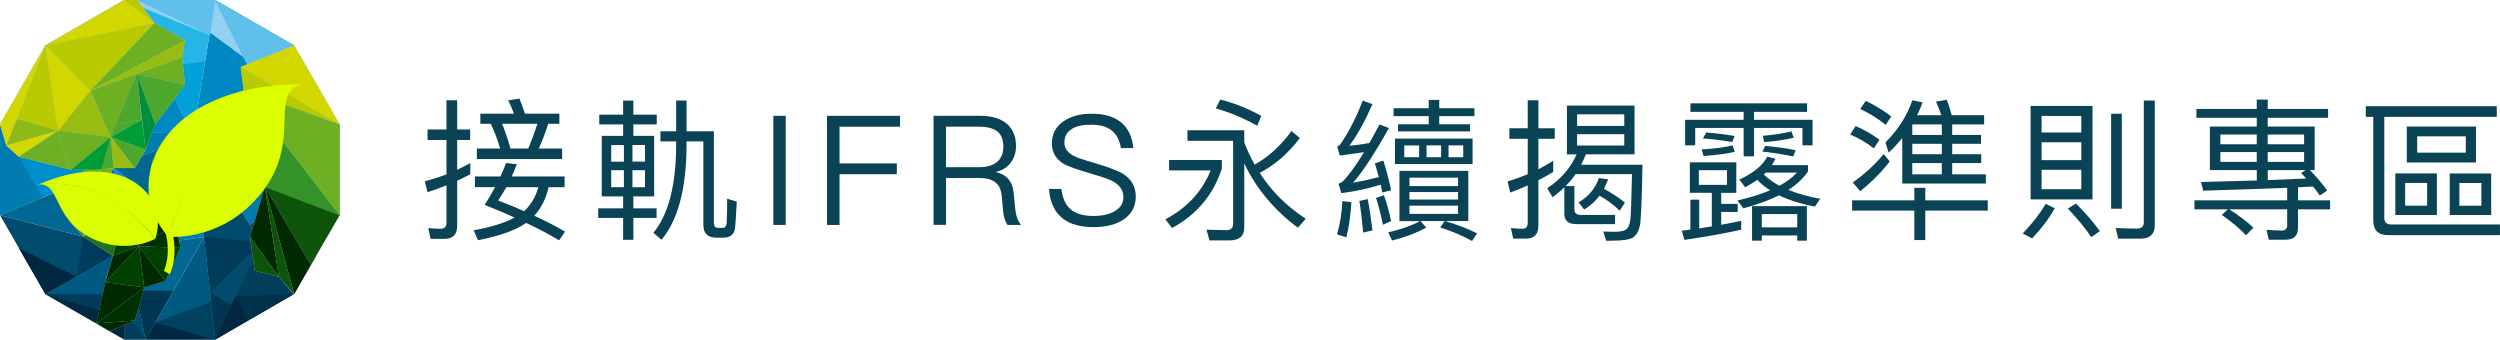 ﻿<?xml version="1.0" encoding="UTF-8"?>
<svg id="_圖層_2" data-name="圖層 2" xmlns="http://www.w3.org/2000/svg" viewBox="0 0 589 80">
  <defs>
    <style>
      .cls-1 {
        fill: #339329;
      }

      .cls-1, .cls-2, .cls-3, .cls-4, .cls-5, .cls-6, .cls-7, .cls-8, .cls-9, .cls-10, .cls-11, .cls-12, .cls-13, .cls-14, .cls-15, .cls-16, .cls-17, .cls-18, .cls-19, .cls-20, .cls-21, .cls-22, .cls-23, .cls-24, .cls-25, .cls-26, .cls-27, .cls-28, .cls-29, .cls-30, .cls-31, .cls-32, .cls-33, .cls-34, .cls-35, .cls-36, .cls-37, .cls-38, .cls-39, .cls-40, .cls-41, .cls-42 {
        stroke-width: 0px;
      }

      .cls-2 {
        fill: #92d1f1;
      }

      .cls-3 {
        fill: #006893;
      }

      .cls-4 {
        fill: #00648d;
      }

      .cls-5 {
        fill: #004b6e;
      }

      .cls-6 {
        fill: #003e5b;
      }

      .cls-7 {
        fill: #25b5e7;
      }

      .cls-8 {
        fill: #0090ce;
      }

      .cls-9 {
        fill: #00314b;
      }

      .cls-10 {
        fill: #74c6ed;
      }

      .cls-11 {
        fill: #22721d;
      }

      .cls-12 {
        fill: #0088c3;
      }

      .cls-13 {
        fill: #00273f;
      }

      .cls-14 {
        fill: #329129;
      }

      .cls-15 {
        fill: #005980;
      }

      .cls-16 {
        fill: #003c5a;
      }

      .cls-17 {
        fill: #004000;
      }

      .cls-18 {
        fill: #dbff00;
      }

      .cls-19 {
        fill: #00903d;
      }

      .cls-20 {
        fill: #003651;
      }

      .cls-21 {
        fill: #002941;
      }

      .cls-22 {
        fill: #287d22;
      }

      .cls-23 {
        fill: #009bdd;
      }

      .cls-24 {
        fill: #8dba18;
      }

      .cls-25 {
        fill: #5fc0eb;
      }

      .cls-26 {
        fill: #97bd12;
      }

      .cls-27 {
        fill: #b7cb00;
      }

      .cls-28 {
        fill: #002900;
      }

      .cls-29 {
        fill: #094355;
      }

      .cls-30 {
        fill: #94d2f1;
      }

      .cls-31 {
        fill: #00486a;
      }

      .cls-32 {
        fill: #007cb0;
      }

      .cls-33 {
        fill: #009c35;
      }

      .cls-34 {
        fill: #d3d700;
      }

      .cls-35 {
        fill: #4ba82c;
      }

      .cls-36 {
        fill: #00a1d9;
      }

      .cls-37 {
        fill: #002f00;
      }

      .cls-38 {
        fill: #0e550b;
      }

      .cls-39 {
        fill: #00415f;
      }

      .cls-40 {
        fill: #c3c4ca;
      }

      .cls-41 {
        fill: #6db024;
      }

      .cls-42 {
        fill: #008fcd;
      }
    </style>
  </defs>
  <g id="_圖層_1-2" data-name="圖層 1">
    <g>
      <g>
        <g>
          <g>
            <g>
              <g>
                <polygon class="cls-12" points="50.7 0 45.5 31.7 69.3 10.7 50.7 0"/>
                <polygon class="cls-7" points="80 29.3 58.9 19.9 69.3 10.7 80 29.3"/>
                <polygon class="cls-23" points="80 29.3 80 50.7 58.9 19.9 80 29.3"/>
                <polygon class="cls-8" points="80 50.7 45.5 31.7 58.9 19.9 80 50.7"/>
                <polygon class="cls-7" points="45.5 31.7 29.3 0 50.7 0 45.5 31.7"/>
                <polygon class="cls-12" points="29.3 0 10.7 10.7 39.5 19.9 29.3 0"/>
                <polygon class="cls-12" points="45.5 31.7 0 29.3 39.5 19.9 45.5 31.7"/>
                <polygon class="cls-7" points="39.5 19.9 10.7 10.7 0 29.3 39.5 19.9"/>
                <polygon class="cls-42" points="45.5 31.7 0 50.7 0 29.3 45.5 31.7"/>
                <polygon class="cls-3" points="45.5 31.7 58.9 52.9 67.9 44 45.5 31.7"/>
                <polygon class="cls-3" points="80 50.7 67.9 44 58.9 52.9 80 50.7"/>
                <polygon class="cls-15" points="80 50.7 69.3 69.3 58.9 52.9 80 50.7"/>
                <polygon class="cls-5" points="69.2 69.3 50.7 80 45.5 31.7 69.2 69.3"/>
                <polygon class="cls-15" points="50.7 80 48.1 55.8 34.3 80 50.7 80"/>
                <polygon class="cls-3" points="34.3 80 48.1 55.8 29.9 58.4 34.3 80"/>
                <polygon class="cls-5" points="34.3 80 29.3 80 29.9 58.4 34.3 80"/>
                <polygon class="cls-15" points="29.3 80 10.7 69.3 29.9 58.4 29.3 80"/>
                <polygon class="cls-3" points="45.5 31.7 48.1 55.8 26.7 39.6 45.5 31.7"/>
                <polygon class="cls-8" points="48.1 55.8 26.7 39.6 29.9 58.4 48.1 55.8"/>
                <polygon class="cls-3" points="26.7 39.6 0 50.7 29.9 58.4 26.7 39.6"/>
                <polygon class="cls-5" points="29.9 58.4 0 50.7 10.7 69.3 29.9 58.4"/>
              </g>
              <polygon class="cls-6" points="50.7 80 61.5 57.1 69.2 69.3 50.7 80"/>
            </g>
            <polygon class="cls-21" points="50.7 80 36.6 76 34.3 80 50.7 80"/>
            <polygon class="cls-6" points="34.3 80 29.5 73.4 29.3 80 34.3 80"/>
            <polygon class="cls-21" points="10.7 69.3 29.4 74.8 29.3 80 10.7 69.3"/>
            <polygon class="cls-21" points="64.7 62 74.5 60.3 69.2 69.3 64.7 62"/>
            <polygon class="cls-13" points="58.3 75.6 55.5 69.8 50.7 80 58.3 75.6"/>
            <polygon class="cls-21" points="4.4 58.4 18 65.2 10.7 69.3 4.4 58.4"/>
            <polygon class="cls-20" points="31.9 68.5 40.8 68.5 34.3 80 31.9 68.5"/>
            <polygon class="cls-9" points="55.5 69.8 69.2 69.3 58.3 75.6 55.5 69.8"/>
            <polygon class="cls-20" points="54.5 71.9 49.5 68.9 50.7 80 54.5 71.9"/>
            <polygon class="cls-39" points="49.7 71.1 36.6 76 50.7 80 49.7 71.1"/>
            <polygon class="cls-31" points="27.8 46.5 19.7 55.8 29.9 58.4 27.8 46.5"/>
            <polygon class="cls-16" points="48.1 55.8 61.5 57.1 49.5 68.9 48.1 55.8"/>
            <polygon class="cls-16" points="64.7 62 80 50.7 58.9 52.9 64.7 62"/>
            <polygon class="cls-16" points="29.9 58.4 19.7 55.8 18 65.2 29.9 58.4"/>
            <polygon class="cls-16" points="10.7 69.3 29.6 69.3 29.4 74.8 10.7 69.3"/>
            <polygon class="cls-25" points="69.3 10.7 50.7 0 60 18.9 69.3 10.7"/>
            <polygon class="cls-25" points="32.3 0 49.4 8.3 50.7 0 32.3 0"/>
            <polygon class="cls-25" points="10.7 10.7 31.8 4.9 29.3 0 10.7 10.7"/>
            <polygon class="cls-36" points="37.4 15.8 48.3 14.5 45.5 31.7 37.4 15.8"/>
            <polygon class="cls-32" points="53.1 43.8 67.9 44 58.9 52.9 53.1 43.8"/>
            <polygon class="cls-32" points="29.9 58.4 37.1 47.5 48.1 55.8 29.9 58.4"/>
            <polygon class="cls-32" points="10 46.5 0 29.3 0 50.7 10 46.5"/>
            <polygon class="cls-32" points="80 50.7 68.8 34.3 67.9 44 80 50.7"/>
            <polygon class="cls-32" points="26.7 39.6 29.3 30.8 45.5 31.7 26.7 39.6"/>
            <polygon class="cls-10" points="4 22.4 24.8 15.2 10.7 10.7 4 22.4"/>
            <polygon class="cls-30" points="21.7 7.7 29.3 0 31.8 4.9 21.7 7.7"/>
            <polygon class="cls-2" points="49.5 7.7 57.4 13.5 50.7 0 49.5 7.7"/>
            <polygon class="cls-2" points="29.3 0 49.4 8.3 32.3 0 29.3 0"/>
            <polygon class="cls-4" points="68.8 34.3 80 29.3 80 50.7 68.8 34.3"/>
          </g>
          <g>
            <g>
              <polygon class="cls-40" points="32.3 0 36.4 5.4 43.6 9.5 42.9 13.5 43.6 20 36.6 29.3 34.3 35.3 31.8 39.6 26.7 39.6 24.8 44 29.9 47.5 37.1 47.5 41.5 47.5 41.5 52.9 42.5 58.4 39 66.2 34 67.7 31.8 75.5 25.8 78 22.7 76.2 25.1 65.2 26.6 60.3 19.7 55.8 16.7 52.5 20.3 46.5 19.7 40 16.7 40 4.4 36.9 1.5 34.3 0 29.3 10.7 10.7 29.3 0 32.3 0"/>
              <g>
                <polygon class="cls-34" points="0 29.3 10.7 10.7 1.5 34.3 0 29.3"/>
                <polygon class="cls-34" points="10.7 10.7 36.4 5.4 29.3 0 10.7 10.7"/>
                <polygon class="cls-27" points="10.7 10.7 13.7 30.8 4 28 10.7 10.7"/>
                <polygon class="cls-24" points="1.5 34.3 13.7 30.8 4 28 1.5 34.3"/>
                <polygon class="cls-34" points="10.7 10.7 21.3 21.4 13.7 30.8 10.7 10.7"/>
                <polygon class="cls-27" points="32.3 0 29.3 0 36.4 5.4 32.3 0"/>
                <polygon class="cls-27" points="21.3 21.4 36.4 5.4 10.7 10.7 21.3 21.4"/>
                <polygon class="cls-41" points="43.6 9.5 36.4 5.4 21.3 21.4 43.6 9.5"/>
                <polygon class="cls-34" points="13.7 30.8 4.4 36.9 1.5 34.3 13.7 30.8"/>
                <polygon class="cls-26" points="21.3 21.4 26.1 32.3 13.7 30.8 21.3 21.4"/>
                <polygon class="cls-26" points="42.9 13.5 43.6 9.5 21.3 21.4 42.9 13.5"/>
                <polygon class="cls-41" points="21.3 21.4 26.1 32.3 32.2 17.4 21.3 21.4"/>
                <polygon class="cls-41" points="42.9 13.5 43.6 20 32.2 17.4 42.9 13.5"/>
                <polygon class="cls-35" points="32.2 17.4 36.6 29.3 43.6 20 32.2 17.4"/>
                <polygon class="cls-19" points="36.6 29.3 34.3 35.3 32.2 17.4 36.6 29.3"/>
                <polygon class="cls-41" points="4.4 36.9 13.7 30.8 16.7 40 4.4 36.9"/>
                <polygon class="cls-41" points="13.7 30.8 26.1 32.3 16.7 40 13.7 30.8"/>
                <polygon class="cls-35" points="32.2 17.4 27.3 29.3 33.4 28.2 32.2 17.4"/>
                <polygon class="cls-35" points="33.4 28.2 26.1 32.3 27.3 29.3 33.4 28.2"/>
                <polygon class="cls-33" points="33.4 28.2 34.3 35.3 26.1 32.3 33.4 28.2"/>
                <polygon class="cls-35" points="26.1 32.3 34.3 35.3 31.8 39.6 26.1 32.3"/>
                <polygon class="cls-33" points="26.1 32.3 16.7 40 22.7 40 24 39.9 26.1 32.3"/>
                <polygon class="cls-26" points="31.8 39.6 26.7 39.6 26.1 32.3 31.8 39.6"/>
                <polygon class="cls-35" points="26.7 39.6 24 39.9 26.1 32.3 26.7 39.6"/>
                <polygon class="cls-41" points="22.7 40 20.3 46.5 19.7 40 22.4 40 22.7 40"/>
                <polygon class="cls-41" points="26.7 39.6 22.7 40 24.8 44 26.7 39.6"/>
                <polygon class="cls-14" points="20.3 46.5 19.7 55.8 16.7 52.5 20.3 46.5"/>
                <polygon class="cls-28" points="22.7 76.2 25.8 78 31.8 75.5 22.7 76.2"/>
                <polygon class="cls-37" points="22.7 76.2 34 67.7 31.8 75.5 22.7 76.2"/>
                <polygon class="cls-28" points="34 67.7 24.8 66.5 22.7 76.2 34 67.7"/>
                <polygon class="cls-28" points="34 67.7 32.7 58 39 66.2 34 67.7"/>
                <polygon class="cls-17" points="39 66.2 42.5 58.4 32.7 58 39 66.2"/>
                <polygon class="cls-17" points="34 67.7 32.7 58 24.8 66.5 34 67.7"/>
                <polygon class="cls-37" points="32.7 58 41.5 52.9 42.5 58.4 32.7 58"/>
                <polygon class="cls-11" points="41.5 47.5 41.5 52.9 29.9 47.5 41.5 47.5"/>
                <polygon class="cls-28" points="41.5 52.9 32.7 58 29.9 47.5 41.5 52.9"/>
                <polygon class="cls-28" points="26.6 60.3 24.8 66.5 32.7 58 26.6 60.3"/>
                <polygon class="cls-17" points="29.9 47.5 26.6 60.3 32.7 58 29.9 47.5"/>
                <polygon class="cls-11" points="29.9 47.5 19.7 55.8 26.6 60.3 29.9 47.5"/>
                <polygon class="cls-14" points="29.9 47.5 24.8 44 19.7 55.8 29.9 47.5"/>
                <polygon class="cls-14" points="24.8 44 20.3 46.5 22.7 40 24.8 44"/>
                <polygon class="cls-41" points="24.8 44 19.7 55.8 20.3 46.5 24.8 44"/>
              </g>
            </g>
            <g>
              <polygon class="cls-40" points="69.3 10.7 56.7 15.8 57.4 21.2 54.5 31.7 53.4 41.1 62.4 44 58.9 55.8 60 63.8 65.7 65.2 69.2 69.3 80 50.7 80 29.3 69.3 10.7"/>
              <polygon class="cls-34" points="69.3 10.7 56.7 15.8 80 29.3 69.3 10.7"/>
              <polygon class="cls-27" points="56.7 15.8 57.4 21.2 80 29.3 56.7 15.8"/>
              <polygon class="cls-41" points="80 29.3 80 50.7 57.4 21.2 80 29.3"/>
              <polygon class="cls-26" points="57.4 21.2 54.5 31.7 66.7 33.4 57.4 21.2"/>
              <polygon class="cls-1" points="54.5 31.7 53.4 41.1 66.7 33.4 54.5 31.7"/>
              <polygon class="cls-1" points="66.7 33.4 80 50.7 62.4 44 66.7 33.4"/>
              <polygon class="cls-22" points="66.7 33.4 53.4 41.1 62.4 44 66.7 33.4"/>
              <polygon class="cls-38" points="80 50.7 62.4 44 73.2 62.4 80 50.7"/>
              <polygon class="cls-28" points="65.7 65.2 62.4 44 58.9 55.8 65.7 65.2"/>
              <polygon class="cls-28" points="69.3 69.3 73.2 62.4 62.4 44 69.3 69.3"/>
              <polygon class="cls-38" points="69.3 69.3 65.7 65.2 62.4 44 69.3 69.3"/>
              <polygon class="cls-38" points="65.7 65.2 58.9 55.8 60 63.8 65.7 65.2"/>
            </g>
          </g>
        </g>
        <g>
          <g>
            <path class="cls-18" d="m22.9,56.7c-10.8-4.3-8.4-13.9-13.9-13.2,9.4-1.2,19,2.2,27.6,12.7,0,.1-6.2,3.5-13.7.5Z"/>
            <path class="cls-18" d="m9,43.5c19.9-8.7,31,2.7,27.6,12.7-8.3-9.9-17.6-13.9-27.6-12.7Z"/>
          </g>
          <g>
            <path class="cls-18" d="m59.6,47.7c12.8-13.1,3.1-25.3,11.4-27.9-14.2,4.3-25.8,15.5-31.3,36,.1,0,11.1,1,19.9-8.1Z"/>
            <path class="cls-18" d="m71,19.8c-34.1.3-42.6,23.8-31.3,36,5.5-19.5,16.2-31.2,31.3-36Z"/>
          </g>
          <path class="cls-18" d="m40,64.6l-1.4-.8s2.1-4,0-10.4l1.5-.5c2.3,7.1,0,11.5-.1,11.7Z"/>
        </g>
      </g>
      <g>
        <path class="cls-29" d="m101.45,56.27l-.54-2.52c1.34.1,2.3.14,2.88.14.94,0,1.4-.44,1.4-1.33v-8.89c-1.54.6-3.02,1.14-4.46,1.62l-.65-2.59c1.8-.46,3.5-1,5.11-1.62v-8.1h-4.46v-2.48h4.46v-6.88h2.52v6.88h3.06v2.48h-3.06v7.02c.72-.34,1.75-.86,3.1-1.58v2.63l-1.55.79-1.55.76v10.62c0,2.04-1.01,3.06-3.02,3.06h-3.24Zm20.3-17.57c-.38,1.06-.78,2.02-1.19,2.88h12.46v2.52h-3.78c-.58,2.66-1.7,4.91-3.38,6.73,2.54,1.15,4.97,2.4,7.27,3.74l-1.4,2.05c-2.23-1.34-4.82-2.71-7.78-4.1-2.38,1.7-6.16,3.06-11.34,4.07l-1.01-2.34c4.08-.72,7.3-1.72,9.65-2.99-1.87-.86-4.22-1.86-7.06-2.99.74-1.15,1.56-2.54,2.45-4.18h-4.75v-2.52h6.01c.65-1.42,1.09-2.47,1.33-3.17l2.52.29Zm1.94-11.92h8.1v2.38h-2.63c-.65,2.06-1.39,4.01-2.23,5.83h5.51v2.48h-20.09v-2.48h5.47c-.55-1.97-1.28-3.91-2.2-5.83h-2.45v-2.38h7.92c-.48-1.3-.94-2.34-1.37-3.13l2.66-.43c.43,1.08.86,2.27,1.3,3.56Zm-4.39,17.32c-.6,1.08-1.25,2.12-1.94,3.13,2.33.89,4.37,1.73,6.12,2.52,1.63-1.51,2.75-3.4,3.35-5.65h-7.52Zm5.15-9.11c.79-1.85,1.51-3.79,2.16-5.83h-8.32c.67,1.63,1.33,3.58,1.98,5.83h4.18Z"/>
        <path class="cls-29" d="m141.77,32.01h5.04v-2.7h-5.62v-2.3h5.62v-3.31h2.41v3.31h5.51v2.3h-5.51v2.7h4.9v14.26h-4.9v2.81h5.47v2.27h-5.47v5.15h-2.41v-5.15h-5.87v-2.27h5.87v-2.81h-5.04v-14.26Zm2.23,6.08h2.99v-3.92h-2.99v3.92Zm2.99,6.01v-4h-2.99v4h2.99Zm2.02-9.94v3.92h2.95v-3.92h-2.95Zm2.95,9.94v-4h-2.95v4h2.95Zm7.34-20.41h2.45v7.24h6.44v21.64c0,.74.35,1.12,1.04,1.12h1.08c.48,0,.78-.38.9-1.15.07-1.78.11-3.68.11-5.72l2.27.68c-.19,3.67-.35,5.87-.47,6.59-.29,1.27-1.21,1.91-2.77,1.91h-1.51c-2.09,0-3.13-1.01-3.13-3.02v-19.66h-3.96v1.15c-.07,10.06-2.04,17.4-5.9,22.03l-1.91-1.66c3.5-4.22,5.29-11.02,5.36-20.38v-1.15h-3.71v-2.38h3.71v-7.24Z"/>
        <path class="cls-29" d="m182.2,27.29h2.92v25.7h-2.92v-25.7Z"/>
        <path class="cls-29" d="m194.84,27.29h17.21v2.56h-14.26v8.64h13.5v2.56h-13.5v11.95h-2.95v-25.7Z"/>
        <path class="cls-29" d="m219.93,27.29h11.09c2.57,0,4.58.59,6.05,1.76,1.54,1.25,2.3,3.05,2.3,5.4,0,1.42-.4,2.69-1.19,3.82-.84,1.13-2,1.87-3.49,2.23v.07c2.45.55,3.82,2.11,4.1,4.68l.4,3.96c.14,1.56.6,2.82,1.37,3.78h-3.2c-.6-.89-.95-2.03-1.04-3.42l-.32-3.42c-.14-1.54-.68-2.63-1.62-3.28-.84-.62-2.08-.94-3.71-.94h-7.78v11.05h-2.95v-25.7Zm2.95,2.56v9.54h7.78c1.87,0,3.32-.44,4.36-1.33.91-.84,1.37-2,1.37-3.49,0-1.58-.44-2.76-1.33-3.53-.94-.79-2.4-1.19-4.39-1.19h-7.78Z"/>
        <path class="cls-29" d="m264.06,28.77c1.7,1.37,2.69,3.41,2.95,6.12h-2.92c-.31-1.85-1.03-3.23-2.16-4.14-1.13-.91-2.75-1.37-4.86-1.37-1.94,0-3.43.31-4.46.94-1.22.72-1.84,1.81-1.84,3.28,0,1.3.73,2.34,2.2,3.13.62.36,2.2.9,4.72,1.62,3.38,1.01,5.62,1.84,6.7,2.48,2.14,1.3,3.2,3.11,3.2,5.44s-.9,4.03-2.7,5.33c-1.82,1.27-4.25,1.91-7.27,1.91s-5.4-.65-7.13-1.94c-2.02-1.56-3.13-3.91-3.35-7.06h2.92c.26,2.23,1.04,3.88,2.34,4.93,1.22.96,2.96,1.44,5.22,1.44,2.11,0,3.82-.4,5.11-1.19s1.94-1.87,1.94-3.24c0-1.61-.85-2.87-2.56-3.78-.65-.38-2.46-1.01-5.44-1.87-3.02-.91-4.99-1.61-5.9-2.09-1.97-1.15-2.95-2.81-2.95-4.97s.95-4,2.84-5.22c1.7-1.15,3.89-1.73,6.55-1.73,2.93,0,5.21.66,6.84,1.98Z"/>
        <path class="cls-29" d="m275.44,37.7h12.42v2.02c-1.99,6.17-5.9,10.84-11.74,14l-1.55-2.05c5.11-2.71,8.66-6.55,10.66-11.52h-9.79v-2.45Zm30.82-5.18c-2.76,3.62-5.92,6.36-9.47,8.21,2.71,4.25,6.32,7.85,10.84,10.8l-1.84,2.12c-5.54-4.1-9.76-9.14-12.64-15.12v15.05c0,2.04-1.16,3.06-3.49,3.06h-4.72l-.68-2.52,4.64.11c1.08,0,1.62-.49,1.62-1.48v-19.58h-10.76v-2.48h13.39v2.84c.67,1.8,1.49,3.55,2.45,5.26,3.31-1.87,6.2-4.51,8.68-7.92l1.98,1.66Zm-9.11-5.22l-.94,2.34c-3.14-1.78-6.4-3.14-9.76-4.1l1.04-2.09c3.31.84,6.53,2.12,9.65,3.85Z"/>
        <path class="cls-29" d="m318.39,47.63c-.19,3.14-.59,5.9-1.19,8.28l-2.2-.68c.7-2.35,1.12-4.97,1.26-7.85l2.12.25Zm9.36-2.81l-2.09.54-.36-1.84c-3.17.96-6.26,1.62-9.29,1.98l-.65-2.2c.43-.19.79-.41,1.08-.65,1.3-1.3,2.94-3.56,4.93-6.8l-2.84.4-2.88.4-.61-2.09c.38-.19.71-.49.97-.9,1.99-2.98,3.67-6.3,5.04-9.97l2.3.86c-1.82,4.13-3.64,7.39-5.44,9.79,1.61-.14,3.18-.36,4.72-.65.96-1.73,1.75-3.18,2.38-4.36l2.23.83c-3.43,6.1-6.25,10.39-8.46,12.89,2.23-.41,4.26-.85,6.08-1.33-.24-.89-.55-1.97-.94-3.24l1.98-.65c.67,1.99,1.28,4.32,1.84,6.98Zm-4.39,9.47l-2.2.5c-.26-2.98-.56-5.46-.9-7.45l1.98-.43c.41,2.11.78,4.57,1.12,7.38Zm4.39-2.2l-1.94.86c-.5-2.42-1.04-4.54-1.62-6.34l1.87-.61c.7,2.02,1.26,4.04,1.69,6.08Zm1.98-11.84h16.2v11.84h-5.44c2.71.79,5.22,1.75,7.52,2.88l-1.19,1.8c-2.42-1.32-4.92-2.38-7.49-3.17l1.01-1.51h-5.65l1.33,1.51c-2.26,1.27-4.93,2.29-8.03,3.06l-.94-1.91c3.14-.74,5.65-1.63,7.52-2.66h-4.86v-11.84Zm-1.4-14.76h8.28v-1.94h2.48v1.94h8.28v1.87h-8.28v1.91h7.24v1.69h-16.96v-1.69h7.24v-1.91h-8.28v-1.87Zm.32,7.16h18.29v6.01h-18.29v-6.01Zm5.69,4.39v-2.77h-3.49v2.77h3.49Zm-2.27,6.8h11.45v-1.98h-11.45v1.98Zm0,3.17h11.45v-1.76h-11.45v1.76Zm11.45,3.38v-1.94h-11.45v1.94h11.45Zm-4-13.36v-2.77h-3.42v2.77h3.42Zm5.22,0v-2.77h-3.46v2.77h3.46Z"/>
        <path class="cls-29" d="m356.51,56.2l-.54-2.48c1.03.12,1.93.18,2.7.18.84,0,1.26-.48,1.26-1.44v-8.78c-1.51.67-2.88,1.24-4.1,1.69l-.65-2.63c1.49-.43,3.07-1,4.75-1.69v-8.35h-4.32v-2.48h4.32v-6.59h2.52v6.59h3.85v2.48h-3.85v7.2c1.39-.77,2.56-1.44,3.49-2.02v2.63c-1.06.65-2.22,1.3-3.49,1.94v10.66c0,2.06-.96,3.1-2.88,3.1h-3.06Zm12.64-31.32h15.95v11.48h-11.45c-.36.86-.73,1.68-1.12,2.45h14.44c-.14,8.3-.35,13.08-.61,14.33-.29,1.37-.83,2.3-1.62,2.81s-2.5.76-5.11.76h-1.22l-.68-2.16c1.15.05,2,.07,2.56.07,1.54,0,2.54-.24,3.02-.72.41-.41.68-1.17.83-2.3.1-.98.22-4.51.36-10.58h-13.28c-.7,1.01-1.48,1.94-2.34,2.81h2.05v5.51c0,.86.52,1.3,1.55,1.3h8.03v2.16h-9.11c-1.9,0-2.84-.79-2.84-2.38v-6.26c-.77.74-1.69,1.51-2.77,2.3l-1.26-2.12c3.19-2.09,5.5-4.74,6.91-7.96h-2.27v-11.48Zm2.41,4.79h11.12v-2.74h-11.12v2.74Zm11.12,4.61v-2.66h-11.12v2.66h11.12Zm-9.43,15.08l-1.33-1.66c2.38-1.44,3.97-3.36,4.79-5.76l2.16.32c-.26.7-.59,1.44-.97,2.23,1.73.91,3.37,1.99,4.93,3.24l-1.22,1.91c-1.61-1.51-3.19-2.69-4.75-3.53-1.01,1.32-2.21,2.4-3.6,3.24Z"/>
        <path class="cls-29" d="m398.09,38.24h10.98v7.2h-3.56v2.59h3.89v1.91h-3.89v3.02c1.22-.22,2.79-.53,4.72-.94v2.09c-3.67.84-8.14,1.64-13.39,2.41l-.61-2.16,1.01-.14,1.01-.11v-7.06h2.09v6.77l1.48-.25,1.48-.22v-7.92h-5.18v-7.2Zm.18-13.9h27.47v2.02h-12.49v1.87h13.79v6.01h-2.38v-4.1h-11.41v6.7h-2.45v-6.7h-11.41v4.1h-2.38v-6.01h13.79v-1.87h-12.53v-2.02Zm8.6,19.22v-3.46h-6.62v3.46h6.62Zm1.84-7.81c-1.46.41-3.91.74-7.34,1.01l-.47-1.55c3.34-.22,5.77-.54,7.31-.97l.5,1.51Zm-.04-3.71l-.54,1.4c-2.38-.38-4.68-.66-6.91-.83l.76-1.4c2.16.17,4.39.44,6.7.83Zm9.65,5.36c-.29.53-.58,1.03-.86,1.51h8.5v1.48c-1.06,1.58-2.59,3.04-4.61,4.36,2.28.91,4.79,1.61,7.52,2.09l-1.3,1.84c-3.38-.67-6.19-1.56-8.42-2.66-2.33,1.15-5.14,2.17-8.42,3.06l-1.4-1.84c3.07-.72,5.64-1.52,7.7-2.41-1.15-.72-2.15-1.54-2.99-2.45-.86.58-1.82,1.15-2.88,1.73l-1.37-1.8c3.24-1.49,5.44-3.29,6.59-5.4l1.94.5Zm7.38,11.16v8.14h-2.27v-1.22h-8.35v1.22h-2.3v-8.14h12.92Zm-10.62,5h8.35v-3.13h-8.35v3.13Zm7.99-18.18l-.61,1.48c-2.09-.46-4.5-.84-7.24-1.15l.68-1.33c2.57.22,4.96.55,7.16,1.01Zm-7.74-3.38c2.69-.24,4.93-.59,6.73-1.04l.54,1.51c-2.14.48-4.46.82-6.98,1.01l-.29-1.48Zm3.89,11.77c1.68-.91,3.06-1.94,4.14-3.1h-7.34c-.12.1-.28.24-.47.43.96.96,2.18,1.85,3.67,2.66Z"/>
        <path class="cls-29" d="m442.8,32.94l-1.33,2.02c-1.75-1.37-3.61-2.46-5.58-3.28l1.3-1.98c2.06.89,3.94,1.97,5.62,3.24Zm-6.44,14.26h14.65v-2.95h2.59v2.95h14.72v2.41h-14.72v6.95h-2.59v-6.95h-14.65v-2.41Zm8.86-9.18c-1.82,2.42-4.14,4.76-6.95,7.02l-1.76-2.05c2.93-2.09,5.35-4.32,7.27-6.7l1.44,1.73Zm.36-10.58l-1.3,1.98c-1.87-1.51-3.88-2.76-6.01-3.74l1.3-1.91c2.18,1.03,4.19,2.26,6.01,3.67Zm2.59,5.11c-1.15,1.37-2.22,2.51-3.2,3.42l-.76-2.41c2.98-2.98,5.09-6.29,6.34-9.94l2.41.5c-.36,1.03-.79,2.04-1.3,3.02h5.72c-.38-1.08-.8-2.15-1.26-3.2l2.56-.43c.46,1.25.84,2.46,1.15,3.64h7.63v2.16h-7.52v2.48h6.8v2.09h-6.8v2.45h6.84v2.09h-6.84v2.66h7.92v2.16h-19.69v-10.69Zm9.32-3.24h-6.95v2.48h6.95v-2.48Zm0,4.57h-6.95v2.45h6.95v-2.45Zm0,4.54h-6.95v2.66h6.95v-2.66Z"/>
        <path class="cls-29" d="m484.1,49.07c-1.39,2.47-3.17,4.83-5.33,7.09l-2.23-1.15c2.21-2.28,4.02-4.61,5.44-6.98l2.12,1.04Zm-5.69-24.12h14.58v22.03h-14.58v-22.03Zm2.59,6.26h9.36v-3.89h-9.36v3.89Zm0,6.52h9.36v-4.21h-9.36v4.21Zm9.36,6.84v-4.57h-9.36v4.57h9.36Zm4.36,9.9l-2.02,1.4c-1.34-2.02-3.18-4.26-5.51-6.73l1.91-1.19c2.4,2.4,4.27,4.57,5.62,6.52Zm2.66-27.68h2.52v22.39h-2.52v-22.39Zm1.66,29.45l-.58-2.52c2.3.1,3.95.14,4.93.14,1.13,0,1.69-.5,1.69-1.51v-28.66h2.59v29.3c0,2.16-1.13,3.24-3.38,3.24h-5.26Z"/>
        <path class="cls-29" d="m520.64,29.81h11.05v-2.05h-14.22v-2.09h14.22v-2.2h2.59v2.2h14.22v2.09h-14.22v2.05h11.05v10.26h-1.12c1.78,1.85,3.13,3.46,4.07,4.82l-1.73,1.19c-.34-.5-.86-1.21-1.58-2.12-.86.02-2.05.08-3.56.18v3.06h7.56v2.12h-7.56v4.39c0,1.85-1.01,2.77-3.02,2.77h-3.89l-.5-2.34c1.37.12,2.56.18,3.56.18.86,0,1.3-.41,1.3-1.22v-3.78h-13.64c2.28,1.46,4.18,2.9,5.69,4.32l-1.76,1.8c-1.32-1.46-3.22-3.06-5.69-4.79l1.4-1.33h-7.85v-2.12h21.85v-2.95c-4.85.19-11.45.42-19.8.68l-.5-2.05c5.78-.14,10.16-.26,13.14-.36v-2.45h-11.05v-10.26Zm2.48,4.18h8.57v-2.3h-8.57v2.3Zm8.57,4.14v-2.3h-8.57v2.3h8.57Zm2.59-6.44v2.3h8.57v-2.3h-8.57Zm8.57,6.44v-2.3h-8.57v2.3h8.57Zm-.72,2.63l1.08-.68h-8.93v2.34l9.04-.36c-.38-.48-.78-.91-1.19-1.3Z"/>
        <path class="cls-29" d="m557.39,25.02h30.85v2.52h-26.5v23.76c0,1.06.53,1.58,1.58,1.58h25.67v2.52h-26.39c-2.3,0-3.46-1.18-3.46-3.53v-24.34h-1.76v-2.52Zm6.95,15.84h9.79v9.79h-9.79v-9.79Zm7.49,7.6v-5.36h-5.18v5.36h5.18Zm-4.79-18.65h16.31v8.46h-16.31v-8.46Zm13.9,6.16v-3.85h-11.45v3.85h11.45Zm-3.78,4.9h9.76v9.79h-9.76v-9.79Zm7.45,7.6v-5.36h-5.18v5.36h5.18Z"/>
      </g>
    </g>
  </g>
</svg>